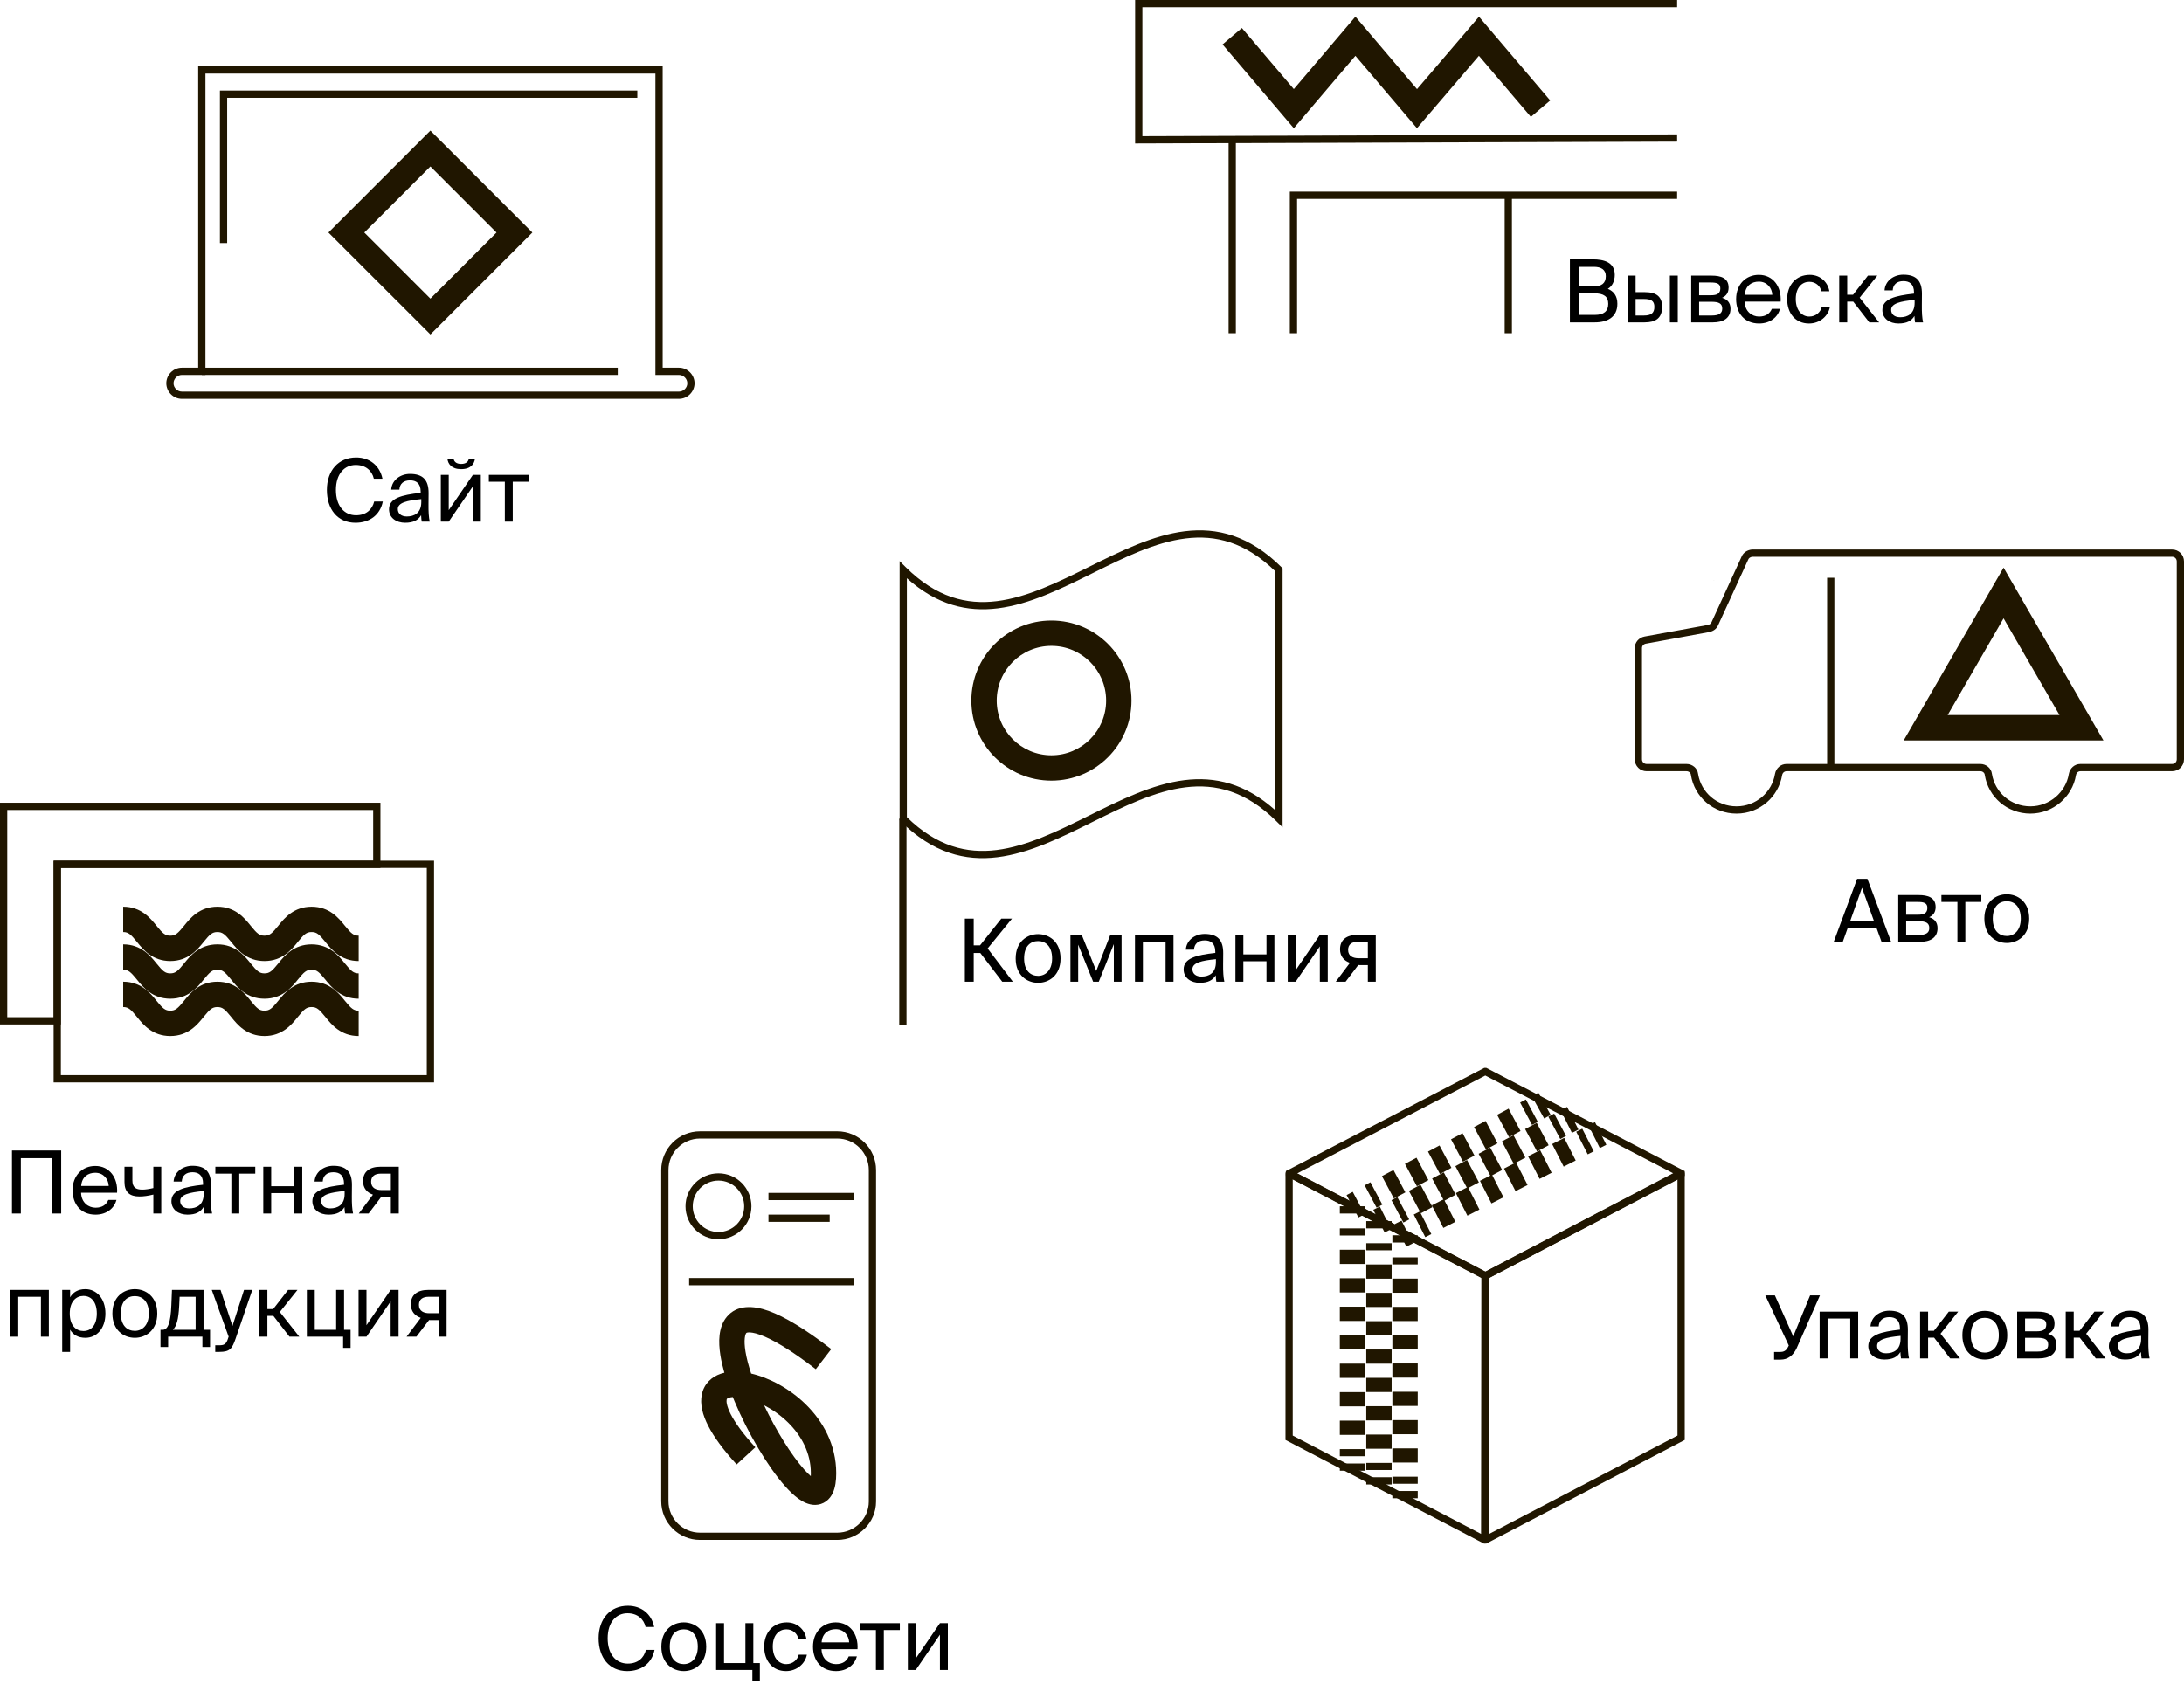 <svg width="345" height="266" viewBox="0 0 345 266" fill="none" xmlns="http://www.w3.org/2000/svg">
<path d="M102.035 260.671C101.719 261.949 100.757 262.841 99.164 262.841C97.31 262.841 95.991 261.372 95.991 258.844C95.991 256.262 97.365 254.888 99.123 254.888C100.702 254.888 101.691 255.809 101.98 257.059H103.34C102.9 254.93 101.252 253.707 99.192 253.707C96.389 253.707 94.562 255.767 94.562 258.844C94.562 261.866 96.225 264.023 99.082 264.023C101.238 264.023 102.955 262.869 103.395 260.671H102.035Z" fill="black"/>
<path d="M105.803 260.177C105.803 258.157 106.875 257.429 108.015 257.429C109.155 257.429 110.226 258.199 110.226 260.177C110.226 262.072 109.155 262.924 108.015 262.924C106.875 262.924 105.803 262.155 105.803 260.177ZM108.015 256.331C106.298 256.331 104.471 257.498 104.471 260.177C104.471 262.855 106.298 264.023 108.015 264.023C109.732 264.023 111.559 262.855 111.559 260.177C111.559 257.498 109.732 256.331 108.015 256.331Z" fill="black"/>
<path d="M119.001 262.759V256.454H117.751V262.759H114.372V256.454H113.122V263.844H118.85V265.616H120.032V262.759H119.001Z" fill="black"/>
<path d="M124.286 256.331C122.102 256.331 120.715 257.965 120.715 260.163C120.715 262.416 122.033 264.023 124.162 264.023C125.893 264.023 127.198 262.828 127.459 261.44H126.168C125.989 262.21 125.261 262.924 124.204 262.924C123.105 262.924 122.074 262.017 122.074 260.149C122.074 258.295 123.105 257.429 124.204 257.429C125.179 257.429 125.934 258.048 126.113 258.927H127.377C127.198 257.663 126.099 256.331 124.286 256.331Z" fill="black"/>
<path d="M135.46 260.561C135.612 258.212 134.279 256.331 132.013 256.331C129.994 256.331 128.428 257.814 128.428 260.163C128.428 262.347 129.719 264.023 132.054 264.023C133.853 264.023 135.035 262.965 135.364 261.701H134.073C133.757 262.429 133.153 262.924 132.054 262.924C130.969 262.924 129.815 262.155 129.774 260.561H135.46ZM132.013 257.402C133.345 257.402 134.101 258.446 134.142 259.49H129.788C129.897 258.006 130.914 257.402 132.013 257.402Z" fill="black"/>
<path d="M142.144 257.539V256.454H135.839V257.539H138.367V263.844H139.617V257.539H142.144Z" fill="black"/>
<path d="M148.48 263.844H149.73V256.454H148.48L144.661 262.031V256.454H143.411V263.844H144.661L148.48 258.267V263.844Z" fill="black"/>
<path d="M9.666 191.73V181.771H1.891V191.73H3.292V182.98H8.265V191.73H9.666Z" fill="black"/>
<path d="M18.495 188.447C18.646 186.098 17.314 184.216 15.047 184.216C13.028 184.216 11.463 185.7 11.463 188.049C11.463 190.233 12.754 191.909 15.089 191.909C16.888 191.909 18.069 190.851 18.399 189.587H17.108C16.792 190.315 16.188 190.81 15.089 190.81C14.004 190.81 12.85 190.041 12.809 188.447H18.495ZM15.047 185.288C16.38 185.288 17.135 186.332 17.177 187.376H12.822C12.932 185.892 13.949 185.288 15.047 185.288Z" fill="black"/>
<path d="M25.474 191.73V184.34H24.224V187.705C23.537 187.87 22.96 187.953 22.479 187.953C21.435 187.953 20.913 187.582 20.913 186.483V184.34H19.663V186.744C19.663 188.351 20.474 189.038 22.026 189.038C22.699 189.038 23.358 188.942 24.224 188.736V191.73H25.474Z" fill="black"/>
<path d="M32.174 188.639C32.174 190.384 31.061 190.92 29.894 190.92C29.001 190.92 28.465 190.453 28.465 189.752C28.465 188.736 29.908 188.392 32.174 188.172V188.639ZM29.619 191.909C30.938 191.909 31.693 191.483 32.147 190.714C32.16 191.153 32.202 191.455 32.243 191.73H33.506C33.355 191.029 33.3 190.192 33.314 188.942L33.328 187.238C33.342 185.151 32.435 184.189 30.388 184.189C28.96 184.189 27.531 185.082 27.421 186.675H28.712C28.767 185.755 29.358 185.205 30.402 185.205C31.336 185.205 32.078 185.645 32.078 187.005V187.183C29.056 187.513 27.078 188.035 27.078 189.78C27.078 191.139 28.232 191.909 29.619 191.909Z" fill="black"/>
<path d="M40.323 185.425V184.34H34.018V185.425H36.546V191.73H37.796V185.425H40.323Z" fill="black"/>
<path d="M47.744 191.73V184.34H46.494V187.417H42.84V184.34H41.59V191.73H42.84V188.502H46.494V191.73H47.744Z" fill="black"/>
<path d="M54.441 188.639C54.441 190.384 53.329 190.92 52.161 190.92C51.268 190.92 50.733 190.453 50.733 189.752C50.733 188.736 52.175 188.392 54.441 188.172V188.639ZM51.886 191.909C53.205 191.909 53.96 191.483 54.414 190.714C54.428 191.153 54.469 191.455 54.51 191.73H55.774C55.623 191.029 55.568 190.192 55.581 188.942L55.595 187.238C55.609 185.151 54.702 184.189 52.656 184.189C51.227 184.189 49.798 185.082 49.689 186.675H50.98C51.035 185.755 51.625 185.205 52.669 185.205C53.603 185.205 54.345 185.645 54.345 187.005V187.183C51.323 187.513 49.345 188.035 49.345 189.78C49.345 191.139 50.499 191.909 51.886 191.909Z" fill="black"/>
<path d="M62.993 184.34H60.095C58.392 184.34 57.348 185.096 57.348 186.62C57.348 187.719 57.98 188.433 58.913 188.749L56.675 191.73H58.227L60.232 189.093C60.301 189.106 60.37 189.106 60.438 189.106H61.743V191.73H62.993V184.34ZM61.743 185.425V188.021H60.273C59.408 188.021 58.625 187.705 58.625 186.703C58.625 185.81 59.243 185.425 60.163 185.425H61.743Z" fill="black"/>
<path d="M7.715 203.799H1.63V211.189H2.88V204.884H6.465V211.189H7.715V203.799Z" fill="black"/>
<path d="M9.826 203.799V213.593H11.076V210.077C11.529 210.86 12.299 211.368 13.494 211.368C15.197 211.368 16.653 209.98 16.653 207.522C16.653 205.104 15.197 203.676 13.494 203.676C12.299 203.676 11.529 204.184 11.076 204.967V203.799H9.826ZM11.021 207.522C11.021 205.571 12.065 204.747 13.178 204.747C14.455 204.747 15.293 205.75 15.293 207.522C15.293 209.294 14.455 210.296 13.178 210.296C12.065 210.296 11.021 209.472 11.021 207.522Z" fill="black"/>
<path d="M19.087 207.522C19.087 205.503 20.158 204.775 21.298 204.775C22.438 204.775 23.51 205.544 23.51 207.522C23.51 209.417 22.438 210.269 21.298 210.269C20.158 210.269 19.087 209.5 19.087 207.522ZM21.298 203.676C19.581 203.676 17.754 204.843 17.754 207.522C17.754 210.2 19.581 211.368 21.298 211.368C23.015 211.368 24.842 210.2 24.842 207.522C24.842 204.843 23.015 203.676 21.298 203.676Z" fill="black"/>
<path d="M33.181 210.104H32.151V203.799H27.164L27.068 206.176C26.958 209.005 26.519 210.104 25.681 210.104H25.351V212.824H26.56V211.189H31.972V212.824H33.181V210.104ZM30.901 210.104H27.302C27.879 209.555 28.195 208.483 28.305 206.299L28.373 204.884H30.901V210.104Z" fill="black"/>
<path d="M34.001 213.593H34.647C36.309 213.593 36.666 213.099 37.215 211.505L39.853 203.799H38.548L36.721 209.5L34.839 203.799H33.452L36.117 211.189L36.062 211.34C35.732 212.494 35.334 212.549 34.509 212.549H34.001V213.593Z" fill="black"/>
<path d="M45.726 211.189H47.278L44.201 207.288L46.99 203.799H45.506L43.157 206.821H42.237V203.799H40.973V211.189H42.237V207.906H43.185L45.726 211.189Z" fill="black"/>
<path d="M54.351 210.104V203.799H53.101V210.104H49.722V203.799H48.472V211.189H54.2V212.961H55.381V210.104H54.351Z" fill="black"/>
<path d="M61.709 211.189H62.959V203.799H61.709L57.891 209.376V203.799H56.641V211.189H57.891L61.709 205.612V211.189Z" fill="black"/>
<path d="M70.545 203.799H67.647C65.944 203.799 64.9 204.555 64.9 206.079C64.9 207.178 65.531 207.893 66.466 208.209L64.227 211.189H65.779L67.784 208.552C67.853 208.566 67.922 208.566 67.99 208.566H69.295V211.189H70.545V203.799ZM69.295 204.884V207.481H67.825C66.96 207.481 66.177 207.165 66.177 206.162C66.177 205.269 66.795 204.884 67.716 204.884H69.295Z" fill="black"/>
<path d="M59.11 79.242C58.794 80.52 57.833 81.413 56.239 81.413C54.385 81.413 53.066 79.943 53.066 77.416C53.066 74.833 54.44 73.46 56.198 73.46C57.778 73.46 58.767 74.38 59.055 75.63H60.415C59.976 73.501 58.327 72.278 56.267 72.278C53.465 72.278 51.638 74.339 51.638 77.416C51.638 80.438 53.3 82.594 56.157 82.594C58.314 82.594 60.031 81.44 60.47 79.242H59.11Z" fill="black"/>
<path d="M66.549 79.325C66.549 81.069 65.437 81.605 64.269 81.605C63.377 81.605 62.841 81.138 62.841 80.438C62.841 79.421 64.283 79.078 66.549 78.858V79.325ZM63.995 82.594C65.313 82.594 66.069 82.168 66.522 81.399C66.536 81.838 66.577 82.141 66.618 82.415H67.882C67.731 81.715 67.676 80.877 67.689 79.627L67.703 77.924C67.717 75.836 66.81 74.874 64.764 74.874C63.335 74.874 61.907 75.767 61.797 77.361H63.088C63.143 76.44 63.734 75.891 64.778 75.891C65.712 75.891 66.453 76.33 66.453 77.69V77.869C63.431 78.198 61.453 78.721 61.453 80.465C61.453 81.825 62.607 82.594 63.995 82.594Z" fill="black"/>
<path d="M74.057 72.457C74.002 72.896 73.659 73.295 72.849 73.295C72.038 73.295 71.709 72.896 71.654 72.457H70.678C70.747 73.281 71.324 74.119 72.835 74.119C74.401 74.119 74.923 73.281 75.033 72.457H74.057ZM74.703 82.415H75.953V75.025H74.703L70.884 80.602V75.025H69.635V82.415H70.884L74.703 76.839V82.415Z" fill="black"/>
<path d="M83.525 76.111V75.025H77.22V76.111H79.748V82.415H80.998V76.111H83.525Z" fill="black"/>
<path d="M247.993 50.937H251.921C253.913 50.937 255.492 50.113 255.492 47.998C255.492 46.775 254.929 46.033 253.982 45.635C254.682 45.237 255.08 44.385 255.08 43.437C255.08 41.459 253.432 40.978 251.578 40.978H247.993V50.937ZM249.394 46.349H251.852C253.35 46.349 254.05 46.844 254.05 48.011C254.05 49.151 253.363 49.756 251.935 49.756H249.394V46.349ZM249.394 42.16H251.798C252.91 42.16 253.666 42.599 253.666 43.63C253.666 44.797 252.951 45.237 251.798 45.237H249.394V42.16Z" fill="black"/>
<path d="M259.786 50.937C261.476 50.937 262.561 50.319 262.561 48.492C262.561 46.912 261.723 46.157 259.8 46.157H258.371V43.547H257.121V50.937H259.786ZM258.371 47.242H259.635C260.789 47.242 261.338 47.503 261.338 48.492C261.338 49.495 260.775 49.852 259.676 49.852H258.371V47.242ZM265.033 50.937V43.547H263.783V50.937H265.033Z" fill="black"/>
<path d="M267.155 43.547V50.937H270.589C272.169 50.937 273.364 50.319 273.364 48.781C273.364 47.791 272.801 47.27 272.031 47.05C272.718 46.761 273.062 46.212 273.062 45.429C273.062 43.932 271.853 43.547 270.369 43.547H267.155ZM268.405 46.651V44.632H270.246C271.18 44.632 271.757 44.797 271.757 45.566C271.757 46.404 271.207 46.651 270.287 46.651H268.405ZM268.405 47.682H270.356C271.509 47.682 272.059 47.943 272.059 48.767C272.059 49.536 271.496 49.852 270.397 49.852H268.405V47.682Z" fill="black"/>
<path d="M281.284 47.654C281.435 45.305 280.103 43.423 277.836 43.423C275.817 43.423 274.251 44.907 274.251 47.256C274.251 49.44 275.542 51.116 277.877 51.116C279.677 51.116 280.858 50.058 281.188 48.794H279.896C279.581 49.522 278.976 50.017 277.877 50.017C276.792 50.017 275.638 49.248 275.597 47.654H281.284ZM277.836 44.495C279.168 44.495 279.924 45.539 279.965 46.583H275.611C275.721 45.099 276.737 44.495 277.836 44.495Z" fill="black"/>
<path d="M285.884 43.423C283.7 43.423 282.313 45.058 282.313 47.256C282.313 49.508 283.631 51.116 285.761 51.116C287.491 51.116 288.796 49.921 289.057 48.533H287.766C287.587 49.303 286.859 50.017 285.802 50.017C284.703 50.017 283.673 49.11 283.673 47.242C283.673 45.388 284.703 44.522 285.802 44.522C286.777 44.522 287.532 45.141 287.711 46.02H288.975C288.796 44.756 287.697 43.423 285.884 43.423Z" fill="black"/>
<path d="M295.288 50.937H296.84L293.764 47.036L296.552 43.547H295.069L292.72 46.569H291.799V43.547H290.536V50.937H291.799V47.654H292.747L295.288 50.937Z" fill="black"/>
<path d="M302.448 47.846C302.448 49.591 301.335 50.127 300.167 50.127C299.275 50.127 298.739 49.66 298.739 48.959C298.739 47.943 300.181 47.599 302.448 47.38V47.846ZM299.893 51.116C301.211 51.116 301.967 50.69 302.42 49.921C302.434 50.36 302.475 50.662 302.516 50.937H303.78C303.629 50.236 303.574 49.399 303.588 48.149L303.601 46.445C303.615 44.358 302.709 43.396 300.662 43.396C299.233 43.396 297.805 44.289 297.695 45.882H298.986C299.041 44.962 299.632 44.413 300.676 44.413C301.61 44.413 302.351 44.852 302.351 46.212V46.391C299.329 46.72 297.352 47.242 297.352 48.987C297.352 50.346 298.505 51.116 299.893 51.116Z" fill="black"/>
<path d="M289.668 148.806H291.096L291.865 146.65H296.44L297.222 148.806H298.733L294.984 138.848H293.363L289.668 148.806ZM294.132 140.262L296 145.455H292.291L294.132 140.262Z" fill="black"/>
<path d="M299.859 141.416V148.806H303.293C304.872 148.806 306.067 148.188 306.067 146.65C306.067 145.661 305.504 145.139 304.735 144.919C305.422 144.63 305.765 144.081 305.765 143.298C305.765 141.801 304.556 141.416 303.073 141.416H299.859ZM301.109 144.521V142.501H302.949C303.883 142.501 304.46 142.666 304.46 143.435C304.46 144.273 303.911 144.521 302.99 144.521H301.109ZM301.109 145.551H303.059C304.213 145.551 304.762 145.812 304.762 146.636C304.762 147.405 304.199 147.721 303.1 147.721H301.109V145.551Z" fill="black"/>
<path d="M312.985 142.501V141.416H306.68V142.501H309.207V148.806H310.457V142.501H312.985Z" fill="black"/>
<path d="M314.793 145.139C314.793 143.12 315.865 142.392 317.005 142.392C318.145 142.392 319.216 143.161 319.216 145.139C319.216 147.034 318.145 147.886 317.005 147.886C315.865 147.886 314.793 147.117 314.793 145.139ZM317.005 141.293C315.288 141.293 313.461 142.46 313.461 145.139C313.461 147.817 315.288 148.985 317.005 148.985C318.722 148.985 320.549 147.817 320.549 145.139C320.549 142.46 318.722 141.293 317.005 141.293Z" fill="black"/>
<path d="M281.28 214.816C282.433 214.816 283.285 214.143 283.821 212.989L287.488 204.665H285.936L283.271 211.135L280.373 204.665H278.862L282.571 212.591L282.378 212.948C282.104 213.456 281.678 213.607 281.183 213.607H280.249V214.816H281.28Z" fill="black"/>
<path d="M293.527 207.234H287.442V214.624H288.692V208.319H292.277V214.624H293.527V207.234Z" fill="black"/>
<path d="M300.225 211.533C300.225 213.277 299.113 213.813 297.945 213.813C297.052 213.813 296.517 213.346 296.517 212.646C296.517 211.629 297.959 211.286 300.225 211.066V211.533ZM297.671 214.802C298.989 214.802 299.745 214.376 300.198 213.607C300.212 214.047 300.253 214.349 300.294 214.624H301.558C301.407 213.923 301.352 213.085 301.366 211.835L301.379 210.132C301.393 208.044 300.486 207.083 298.44 207.083C297.011 207.083 295.583 207.975 295.473 209.569H296.764C296.819 208.648 297.41 208.099 298.454 208.099C299.388 208.099 300.129 208.539 300.129 209.898V210.077C297.107 210.407 295.129 210.929 295.129 212.673C295.129 214.033 296.283 214.802 297.671 214.802Z" fill="black"/>
<path d="M308.063 214.624H309.615L306.538 210.723L309.327 207.234H307.843L305.495 210.256H304.574V207.234H303.31V214.624H304.574V211.341H305.522L308.063 214.624Z" fill="black"/>
<path d="M311.324 210.956C311.324 208.937 312.395 208.209 313.535 208.209C314.675 208.209 315.747 208.978 315.747 210.956C315.747 212.852 314.675 213.703 313.535 213.703C312.395 213.703 311.324 212.934 311.324 210.956ZM313.535 207.11C311.818 207.11 309.991 208.278 309.991 210.956C309.991 213.635 311.818 214.802 313.535 214.802C315.252 214.802 317.079 213.635 317.079 210.956C317.079 208.278 315.252 207.11 313.535 207.11Z" fill="black"/>
<path d="M318.643 207.234V214.624H322.077C323.656 214.624 324.851 214.005 324.851 212.467C324.851 211.478 324.288 210.956 323.519 210.736C324.206 210.448 324.549 209.898 324.549 209.115C324.549 207.618 323.34 207.234 321.857 207.234H318.643ZM319.893 210.338V208.319H321.733C322.667 208.319 323.244 208.484 323.244 209.253C323.244 210.091 322.695 210.338 321.774 210.338H319.893ZM319.893 211.368H321.843C322.997 211.368 323.546 211.629 323.546 212.453C323.546 213.223 322.983 213.538 321.884 213.538H319.893V211.368Z" fill="black"/>
<path d="M331.068 214.624H332.62L329.543 210.723L332.332 207.234H330.848L328.499 210.256H327.579V207.234H326.315V214.624H327.579V211.341H328.527L331.068 214.624Z" fill="black"/>
<path d="M338.227 211.533C338.227 213.277 337.115 213.813 335.947 213.813C335.054 213.813 334.519 213.346 334.519 212.646C334.519 211.629 335.961 211.286 338.227 211.066V211.533ZM335.672 214.802C336.991 214.802 337.747 214.376 338.2 213.607C338.214 214.047 338.255 214.349 338.296 214.624H339.56C339.409 213.923 339.354 213.085 339.367 211.835L339.381 210.132C339.395 208.044 338.488 207.083 336.442 207.083C335.013 207.083 333.585 207.975 333.475 209.569H334.766C334.821 208.648 335.411 208.099 336.455 208.099C337.389 208.099 338.131 208.539 338.131 209.898V210.077C335.109 210.407 333.131 210.929 333.131 212.673C333.131 214.033 334.285 214.802 335.672 214.802Z" fill="black"/>
<path d="M158.32 155.101H159.996L156.012 149.854L159.858 145.143H158.169L154.817 149.36H153.815V145.143H152.414V155.101H153.815V150.568H154.859L158.32 155.101Z" fill="black"/>
<path d="M161.775 151.434C161.775 149.414 162.847 148.686 163.987 148.686C165.127 148.686 166.198 149.456 166.198 151.434C166.198 153.329 165.127 154.181 163.987 154.181C162.847 154.181 161.775 153.412 161.775 151.434ZM163.987 147.588C162.27 147.588 160.443 148.755 160.443 151.434C160.443 154.112 162.27 155.28 163.987 155.28C165.704 155.28 167.531 154.112 167.531 151.434C167.531 148.755 165.704 147.588 163.987 147.588Z" fill="black"/>
<path d="M177.171 147.711H175.386L173.174 153.398L170.88 147.711H169.094V155.101H170.317V149.25L172.68 155.101H173.572L175.949 149.167V155.101H177.171V147.711Z" fill="black"/>
<path d="M185.374 147.711H179.289V155.101H180.539V148.796H184.124V155.101H185.374V147.711Z" fill="black"/>
<path d="M192.073 152.011C192.073 153.755 190.96 154.291 189.793 154.291C188.9 154.291 188.364 153.824 188.364 153.123C188.364 152.107 189.806 151.763 192.073 151.544V152.011ZM189.518 155.28C190.837 155.28 191.592 154.854 192.045 154.085C192.059 154.524 192.1 154.826 192.141 155.101H193.405C193.254 154.401 193.199 153.563 193.213 152.313L193.227 150.609C193.24 148.522 192.334 147.56 190.287 147.56C188.859 147.56 187.43 148.453 187.32 150.046H188.611C188.666 149.126 189.257 148.577 190.301 148.577C191.235 148.577 191.977 149.016 191.977 150.376V150.555C188.955 150.884 186.977 151.406 186.977 153.151C186.977 154.51 188.131 155.28 189.518 155.28Z" fill="black"/>
<path d="M201.312 155.101V147.711H200.062V150.788H196.408V147.711H195.158V155.101H196.408V151.873H200.062V155.101H201.312Z" fill="black"/>
<path d="M208.489 155.101H209.739V147.711H208.489L204.671 153.288V147.711H203.421V155.101H204.671L208.489 149.524V155.101Z" fill="black"/>
<path d="M217.325 147.711H214.427C212.724 147.711 211.68 148.467 211.68 149.991C211.68 151.09 212.312 151.804 213.246 152.12L211.007 155.101H212.559L214.564 152.464C214.633 152.478 214.702 152.478 214.77 152.478H216.075V155.101H217.325V147.711ZM216.075 148.796V151.392H214.605C213.74 151.392 212.957 151.076 212.957 150.074C212.957 149.181 213.575 148.796 214.496 148.796H216.075Z" fill="black"/>
<path fill-rule="evenodd" clip-rule="evenodd" d="M143.255 91.354V129.107C148.009 133.751 152.718 134.884 157.431 134.3C162.258 133.7 167.112 131.299 172.082 128.834L172.128 128.81C177.038 126.375 182.062 123.883 187.111 123.257C191.907 122.663 196.704 123.752 201.46 128.019V90.267C196.706 85.623 191.997 84.489 187.284 85.074C182.457 85.673 177.603 88.075 172.633 90.54L172.587 90.563C167.677 92.999 162.653 95.491 157.604 96.117C152.808 96.711 148.011 95.622 143.255 91.354ZM187.143 83.938C192.26 83.303 197.375 84.59 202.436 89.621L202.605 89.789V130.72L201.63 129.753C196.804 124.969 192.028 123.801 187.252 124.393C182.418 124.992 177.56 127.394 172.59 129.859L172.53 129.889C167.624 132.322 162.609 134.81 157.572 135.436C152.455 136.071 147.34 134.784 142.279 129.752L142.11 129.584V88.654L143.085 89.621C147.911 94.405 152.687 95.572 157.463 94.981C162.297 94.381 167.155 91.98 172.125 89.515L172.185 89.484C177.091 87.051 182.106 84.563 187.143 83.938Z" fill="#201600"/>
<path fill-rule="evenodd" clip-rule="evenodd" d="M142.052 161.969V129.347H143.197V161.969H142.052Z" fill="#201600"/>
<path fill-rule="evenodd" clip-rule="evenodd" d="M194.077 52.654V22.092H195.222V52.654H194.077Z" fill="#201600"/>
<path fill-rule="evenodd" clip-rule="evenodd" d="M237.689 52.654V30.849H238.834V52.654H237.689Z" fill="#201600"/>
<path fill-rule="evenodd" clip-rule="evenodd" d="M179.311 0H264.932V1.145H180.456V21.518L264.93 21.233L264.934 22.378L179.311 22.666V0Z" fill="#201600"/>
<path fill-rule="evenodd" clip-rule="evenodd" d="M203.75 30.276H264.932V31.421H204.894V52.654H203.75V30.276Z" fill="#201600"/>
<path fill-rule="evenodd" clip-rule="evenodd" d="M276.746 86.822H343.111C344.171 86.822 345 87.651 345 88.711V119.96C345 121.02 344.171 121.849 343.111 121.849H328.631C328.3 121.849 328.006 122.086 327.936 122.462C327.374 125.881 324.334 128.545 320.733 128.545C317.074 128.545 314.088 125.936 313.529 122.455L313.526 122.435L313.524 122.416C313.497 122.12 313.21 121.849 312.835 121.849H282.215C281.884 121.849 281.59 122.086 281.52 122.462C280.958 125.878 277.978 128.545 274.317 128.545C270.658 128.545 267.673 125.936 267.113 122.455L267.11 122.435L267.108 122.416C267.081 122.12 266.794 121.849 266.419 121.849H260.123C259.063 121.849 258.235 121.02 258.235 119.96V102.39C258.235 101.463 258.911 100.728 259.791 100.568M259.792 100.567L269.788 98.74C270.122 98.653 270.279 98.513 270.357 98.33L270.36 98.323L275.106 87.974C275.378 87.276 276.053 86.899 276.715 86.826L276.746 86.822M276.813 87.967C276.467 88.014 276.244 88.198 276.169 88.397L276.162 88.416L271.406 98.788C271.141 99.398 270.617 99.712 270.049 99.854L270.031 99.859L259.997 101.694L259.997 101.694C259.618 101.762 259.379 102.057 259.379 102.39V119.96C259.379 120.388 259.695 120.704 260.123 120.704H266.419C267.296 120.704 268.147 121.339 268.246 122.29C268.724 125.21 271.228 127.4 274.317 127.4C277.408 127.4 279.921 125.148 280.391 122.272L280.392 122.267L280.393 122.262C280.553 121.381 281.288 120.704 282.215 120.704H312.835C313.712 120.704 314.563 121.339 314.662 122.29C315.14 125.21 317.644 127.4 320.733 127.4C323.769 127.4 326.337 125.145 326.807 122.272L326.808 122.267L326.809 122.262C326.969 121.381 327.704 120.704 328.631 120.704H343.111C343.539 120.704 343.855 120.388 343.855 119.96V88.711C343.855 88.283 343.539 87.967 343.111 87.967H276.813Z" fill="#201600"/>
<path fill-rule="evenodd" clip-rule="evenodd" d="M288.626 121.276V91.286H289.77V121.276H288.626Z" fill="#201600"/>
<path fill-rule="evenodd" clip-rule="evenodd" d="M34.74 14.309H100.673V15.453H35.885V38.404H34.74V14.309Z" fill="#201600"/>
<path fill-rule="evenodd" clip-rule="evenodd" d="M31.306 10.474H104.679V58.092H107.254C108.601 58.092 109.715 59.206 109.715 60.553C109.715 61.899 108.601 63.014 107.254 63.014H28.731C27.384 63.014 26.27 61.899 26.27 60.553C26.27 59.206 27.384 58.092 28.731 58.092H31.306V10.474ZM32.451 11.618V59.236H28.731C28.017 59.236 27.414 59.838 27.414 60.553C27.414 61.267 28.017 61.869 28.731 61.869H107.254C107.969 61.869 108.571 61.267 108.571 60.553C108.571 59.838 107.969 59.236 107.254 59.236H103.534V11.618H32.451Z" fill="#201600"/>
<path fill-rule="evenodd" clip-rule="evenodd" d="M97.582 59.236H31.878V58.092H97.582V59.236Z" fill="#201600"/>
<path fill-rule="evenodd" clip-rule="evenodd" d="M203.833 184.806L235.171 201.171V201.576L235.114 243.299L234.584 243.298L234.584 243.87H234.401L203.063 227.505V185.435C203.063 185.321 203.093 185.197 203.168 185.085C203.241 184.976 203.333 184.911 203.408 184.873C203.481 184.837 203.547 184.822 203.59 184.814C203.613 184.811 203.633 184.808 203.65 184.807C203.658 184.807 203.666 184.806 203.673 184.806L203.683 184.806L203.688 184.806L203.691 184.806L203.692 184.806C203.692 184.806 203.693 184.806 203.693 185.378L203.693 184.806L203.833 184.806ZM204.208 186.293V226.811L233.97 242.354L234.026 201.864L204.208 186.293Z" fill="#201600"/>
<path fill-rule="evenodd" clip-rule="evenodd" d="M265.504 184.806L265.504 185.378C265.504 184.806 265.504 184.806 265.504 184.806L265.505 184.806L265.506 184.806L265.509 184.806L265.513 184.806L265.524 184.806C265.531 184.806 265.539 184.807 265.547 184.807C265.564 184.808 265.584 184.811 265.607 184.814C265.65 184.822 265.716 184.837 265.789 184.873C265.864 184.911 265.956 184.976 266.029 185.085C266.103 185.197 266.134 185.321 266.134 185.435V227.505L234.796 243.87L234.655 243.87L234.655 243.298C234.655 243.87 234.656 243.87 234.655 243.87H234.654L234.653 243.87L234.651 243.87L234.646 243.87L234.636 243.87C234.629 243.87 234.621 243.869 234.612 243.869C234.595 243.867 234.575 243.865 234.552 243.861C234.51 243.854 234.444 243.839 234.371 243.803C234.296 243.765 234.203 243.7 234.131 243.591C234.056 243.479 234.026 243.355 234.026 243.241V201.229L265.363 184.806L265.504 184.806ZM235.171 242.383L264.989 226.811V186.294L235.171 201.921V242.383Z" fill="#201600"/>
<path fill-rule="evenodd" clip-rule="evenodd" d="M234.458 168.723H234.796L266.134 185.03V185.781L234.796 202.147H234.458L203.12 185.781V185.03L234.458 168.723ZM234.627 169.925L204.876 185.407L234.627 200.944L264.378 185.407L234.627 169.925Z" fill="#201600"/>
<path fill-rule="evenodd" clip-rule="evenodd" d="M0 126.828H60.095V137.13H9.615V161.855H0V126.828ZM1.145 127.973V160.71H8.47V135.985H58.95V127.973H1.145Z" fill="#201600"/>
<path fill-rule="evenodd" clip-rule="evenodd" d="M8.47 135.985H68.565V171.012H8.47V135.985ZM9.615 137.13V169.867H67.42V137.13H9.615Z" fill="#201600"/>
<path fill-rule="evenodd" clip-rule="evenodd" d="M110.574 179.884C107.804 179.884 105.595 182.142 105.595 184.863V237.174C105.595 239.945 107.853 242.153 110.574 242.153H132.266C134.991 242.153 137.245 239.941 137.245 237.231V184.863C137.245 182.093 134.987 179.884 132.266 179.884H110.574ZM104.45 184.863C104.45 181.518 107.164 178.739 110.574 178.739H132.266C135.611 178.739 138.39 181.453 138.39 184.863V237.231C138.39 240.588 135.607 243.298 132.266 243.298H110.574C107.229 243.298 104.45 240.585 104.45 237.174V184.863Z" fill="#201600"/>
<path fill-rule="evenodd" clip-rule="evenodd" d="M113.493 186.523C111.249 186.523 109.43 188.342 109.43 190.586C109.43 192.83 111.249 194.65 113.493 194.65C115.737 194.65 117.557 192.83 117.557 190.586C117.557 188.342 115.737 186.523 113.493 186.523ZM108.285 190.586C108.285 187.71 110.617 185.378 113.493 185.378C116.37 185.378 118.701 187.71 118.701 190.586C118.701 193.463 116.37 195.794 113.493 195.794C110.617 195.794 108.285 193.463 108.285 190.586Z" fill="#201600"/>
<path fill-rule="evenodd" clip-rule="evenodd" d="M134.841 189.613H121.391V188.469H134.841V189.613Z" fill="#201600"/>
<path fill-rule="evenodd" clip-rule="evenodd" d="M131.063 193.048H121.391V191.903H131.063V193.048Z" fill="#201600"/>
<path fill-rule="evenodd" clip-rule="evenodd" d="M134.841 203.064H108.857V201.919H134.841V203.064Z" fill="#201600"/>
<path fill-rule="evenodd" clip-rule="evenodd" d="M67.989 20.633L84.096 36.74L67.989 52.846L51.882 36.74L67.989 20.633ZM67.989 26.299L57.548 36.74L67.989 47.181L78.43 36.74L67.989 26.299Z" fill="#201600"/>
<path fill-rule="evenodd" clip-rule="evenodd" d="M166.09 102.046C161.317 102.046 157.448 105.916 157.448 110.689C157.448 115.461 161.317 119.331 166.09 119.331C170.863 119.331 174.732 115.461 174.732 110.689C174.732 105.916 170.863 102.046 166.09 102.046ZM153.442 110.689C153.442 103.703 159.105 98.04 166.09 98.04C173.076 98.04 178.739 103.703 178.739 110.689C178.739 117.674 173.076 123.337 166.09 123.337C159.105 123.337 153.442 117.674 153.442 110.689Z" fill="#201600"/>
<path fill-rule="evenodd" clip-rule="evenodd" d="M214.108 2.63L223.842 14.082L233.629 2.635L244.881 15.872L241.828 18.467L233.62 8.811L223.833 20.257L214.108 8.816L204.379 20.262L193.123 7.02L196.175 4.426L204.379 14.076L214.108 2.63Z" fill="#201600"/>
<path fill-rule="evenodd" clip-rule="evenodd" d="M21.625 148.81C20.648 147.607 20.266 147.26 19.459 147.26V143.254C22.281 143.254 23.757 145.077 24.649 146.179C24.678 146.214 24.706 146.249 24.734 146.283C25.711 147.486 26.093 147.833 26.899 147.833C27.706 147.833 28.088 147.486 29.065 146.283C29.093 146.249 29.121 146.214 29.15 146.179C30.042 145.077 31.518 143.254 34.34 143.254C37.162 143.254 38.638 145.077 39.53 146.179C39.559 146.214 39.587 146.249 39.615 146.283C40.592 147.486 40.973 147.833 41.78 147.833C42.587 147.833 42.968 147.486 43.946 146.283C43.973 146.249 44.002 146.214 44.03 146.179C44.923 145.077 46.398 143.254 49.22 143.254C52.042 143.254 53.518 145.077 54.41 146.179C54.439 146.214 54.468 146.249 54.495 146.283C55.472 147.486 55.854 147.833 56.661 147.833V151.839C53.839 151.839 52.363 150.016 51.471 148.914C51.442 148.879 51.413 148.844 51.386 148.81C50.409 147.607 50.027 147.26 49.22 147.26C48.413 147.26 48.032 147.607 47.055 148.81C47.027 148.844 46.999 148.879 46.97 148.914C46.078 150.016 44.602 151.839 41.78 151.839C38.958 151.839 37.482 150.016 36.59 148.914C36.561 148.879 36.533 148.844 36.505 148.81C35.528 147.607 35.147 147.26 34.34 147.26C33.533 147.26 33.151 147.607 32.174 148.81C32.147 148.844 32.118 148.879 32.09 148.914C31.197 150.016 29.721 151.839 26.899 151.839C24.078 151.839 22.602 150.016 21.709 148.914C21.681 148.879 21.652 148.844 21.625 148.81Z" fill="#201600"/>
<path fill-rule="evenodd" clip-rule="evenodd" d="M21.625 154.762C20.647 153.559 20.266 153.212 19.459 153.212V149.206C22.281 149.206 23.757 151.029 24.649 152.131C24.678 152.166 24.706 152.201 24.734 152.235C25.711 153.438 26.092 153.785 26.899 153.785C27.706 153.785 28.088 153.438 29.065 152.235C29.092 152.201 29.121 152.166 29.15 152.131C30.042 151.029 31.518 149.206 34.34 149.206C37.161 149.206 38.637 151.029 39.53 152.131C39.558 152.166 39.587 152.201 39.614 152.235C40.592 153.438 40.973 153.785 41.78 153.785C42.587 153.785 42.968 153.438 43.945 152.235C43.973 152.201 44.001 152.166 44.03 152.131C44.922 151.029 46.398 149.206 49.22 149.206C52.042 149.206 53.518 151.029 54.41 152.131C54.439 152.166 54.467 152.201 54.495 152.235C55.472 153.438 55.853 153.785 56.66 153.785V157.791C53.839 157.791 52.363 155.968 51.47 154.866C51.441 154.831 51.413 154.796 51.386 154.762C50.408 153.559 50.027 153.212 49.22 153.212C48.413 153.212 48.032 153.559 47.055 154.762C47.027 154.796 46.999 154.831 46.97 154.866C46.078 155.968 44.602 157.791 41.78 157.791C38.958 157.791 37.482 155.968 36.59 154.866C36.561 154.831 36.533 154.796 36.505 154.762C35.528 153.559 35.147 153.212 34.34 153.212C33.533 153.212 33.151 153.559 32.174 154.762C32.146 154.796 32.118 154.831 32.089 154.866C31.197 155.968 29.721 157.791 26.899 157.791C24.077 157.791 22.602 155.968 21.709 154.866C21.68 154.831 21.652 154.796 21.625 154.762Z" fill="#201600"/>
<path fill-rule="evenodd" clip-rule="evenodd" d="M21.625 160.657C20.647 159.455 20.266 159.108 19.459 159.108V155.102C22.281 155.102 23.757 156.924 24.649 158.026C24.678 158.062 24.706 158.097 24.734 158.131C25.711 159.334 26.092 159.68 26.899 159.68C27.706 159.68 28.088 159.334 29.065 158.131C29.092 158.097 29.121 158.062 29.15 158.026C30.042 156.924 31.518 155.102 34.34 155.102C37.161 155.102 38.637 156.924 39.53 158.026C39.558 158.062 39.587 158.097 39.614 158.131C40.592 159.334 40.973 159.68 41.78 159.68C42.587 159.68 42.968 159.334 43.945 158.131C43.973 158.097 44.001 158.062 44.03 158.026C44.922 156.924 46.398 155.102 49.22 155.102C52.042 155.102 53.518 156.924 54.41 158.026C54.439 158.062 54.467 158.097 54.495 158.131C55.472 159.334 55.853 159.68 56.66 159.68V163.687C53.839 163.687 52.363 161.864 51.47 160.762C51.441 160.726 51.413 160.691 51.386 160.657C50.408 159.455 50.027 159.108 49.22 159.108C48.413 159.108 48.032 159.455 47.055 160.657C47.027 160.691 46.999 160.726 46.97 160.762C46.078 161.864 44.602 163.687 41.78 163.687C38.958 163.687 37.482 161.864 36.59 160.762C36.561 160.726 36.533 160.691 36.505 160.657C35.528 159.455 35.147 159.108 34.34 159.108C33.533 159.108 33.151 159.455 32.174 160.657C32.146 160.691 32.118 160.726 32.089 160.762C31.197 161.864 29.721 163.687 26.899 163.687C24.077 163.687 22.602 161.864 21.709 160.762C21.68 160.726 21.652 160.691 21.625 160.657Z" fill="#201600"/>
<path fill-rule="evenodd" clip-rule="evenodd" d="M316.498 89.688L332.275 116.984H300.722L316.498 89.688ZM307.665 112.978H325.332L316.498 97.694L307.665 112.978Z" fill="#201600"/>
<path fill-rule="evenodd" clip-rule="evenodd" d="M121.415 207.115C123.939 208.018 127.191 209.978 131.312 213.151L128.868 216.325C124.849 213.231 121.994 211.577 120.066 210.887C119.105 210.543 118.509 210.489 118.185 210.52C117.932 210.543 117.893 210.607 117.887 210.616C117.887 210.616 117.887 210.616 117.887 210.616C117.843 210.669 117.711 210.874 117.65 211.405C117.59 211.928 117.616 212.631 117.757 213.516C117.923 214.552 118.232 215.736 118.657 217.014C121.508 217.674 124.714 219.366 127.268 221.868C129.987 224.53 132.094 228.242 132.094 232.766C132.094 233.914 131.963 235.014 131.542 235.901C131.321 236.369 130.986 236.845 130.484 237.207C129.963 237.582 129.372 237.755 128.786 237.765C127.719 237.781 126.788 237.259 126.131 236.787C125.417 236.274 124.702 235.581 124.013 234.805C121.281 231.728 118.123 226.393 116.03 221.392C115.937 221.169 115.845 220.946 115.756 220.722C115.506 220.743 115.301 220.785 115.143 220.839C114.824 220.947 114.805 221.041 114.789 221.121C114.788 221.125 114.787 221.128 114.786 221.132C114.735 221.377 114.74 222.085 115.436 223.449C116.113 224.773 117.335 226.501 119.319 228.665L116.366 231.373C114.244 229.058 112.768 227.031 111.869 225.272C110.99 223.552 110.54 221.848 110.867 220.304C111.228 218.596 112.434 217.527 113.856 217.045C114.041 216.982 114.231 216.928 114.423 216.884C114.153 215.936 113.94 215.017 113.801 214.149C113.625 213.047 113.555 211.954 113.67 210.949C113.784 209.953 114.097 208.9 114.817 208.042C116.431 206.117 118.986 206.246 121.415 207.115ZM120.698 222.023C122.594 226.027 125.014 229.898 127.009 232.145C127.409 232.595 127.767 232.952 128.076 233.221C128.083 233.086 128.087 232.935 128.087 232.766C128.087 229.564 126.609 226.83 124.465 224.73C123.31 223.599 121.998 222.689 120.698 222.023Z" fill="#201600"/>
<path fill-rule="evenodd" clip-rule="evenodd" d="M211.648 191.731V190.586H215.654V191.731H211.648Z" fill="#201600"/>
<path fill-rule="evenodd" clip-rule="evenodd" d="M211.648 195.201V194.076H215.654V195.201H211.648ZM211.648 199.701V197.451H215.654V199.701H211.648ZM211.648 204.201V201.951H215.654V204.201H211.648ZM211.648 208.701V206.451H215.654V208.701H211.648ZM211.648 213.201V210.951H215.654V213.201H211.648ZM211.648 217.701V215.451H215.654V217.701H211.648ZM211.648 222.201V219.951H215.654V222.201H211.648ZM211.648 226.701V224.451H215.654V226.701H211.648ZM211.648 230.076V228.951H215.654V230.076H211.648Z" fill="#201600"/>
<path fill-rule="evenodd" clip-rule="evenodd" d="M211.648 232.366V231.222H215.654V232.366H211.648Z" fill="#201600"/>
<path fill-rule="evenodd" clip-rule="evenodd" d="M215.825 194.076V192.932H219.832V194.076H215.825Z" fill="#201600"/>
<path fill-rule="evenodd" clip-rule="evenodd" d="M215.825 197.541V196.422H219.831V197.541H215.825ZM215.825 202.02V199.781H219.831V202.02H215.825ZM215.825 206.498V204.259H219.831V206.498H215.825ZM215.825 210.977V208.738H219.831V210.977H215.825ZM215.825 215.455V213.216H219.831V215.455H215.825ZM215.825 219.934V217.695H219.831V219.934H215.825ZM215.825 224.412V222.173H219.831V224.412H215.825ZM215.825 228.891V226.652H219.831V228.891H215.825ZM215.825 232.25V231.13H219.831V232.25H215.825Z" fill="#201600"/>
<path fill-rule="evenodd" clip-rule="evenodd" d="M215.825 234.54V233.396H219.831V234.54H215.825Z" fill="#201600"/>
<path fill-rule="evenodd" clip-rule="evenodd" d="M219.947 196.31V195.165H223.953V196.31H219.947Z" fill="#201600"/>
<path fill-rule="evenodd" clip-rule="evenodd" d="M219.947 199.773V198.655H223.953V199.773H219.947ZM219.947 204.244V202.009H223.953V204.244H219.947ZM219.947 208.716V206.48H223.953V208.716H219.947ZM219.947 213.187V210.951H223.953V213.187H219.947ZM219.947 217.658V215.423H223.953V217.658H219.947ZM219.947 222.13V219.894H223.953V222.13H219.947ZM219.947 226.601V224.365H223.953V226.601H219.947ZM219.947 231.072V228.837H223.953V231.072H219.947ZM219.947 234.426V233.308H223.953V234.426H219.947Z" fill="#201600"/>
<path fill-rule="evenodd" clip-rule="evenodd" d="M219.947 236.716V235.571H223.953V236.716H219.947Z" fill="#201600"/>
<path fill-rule="evenodd" clip-rule="evenodd" d="M223.188 196.442L222.158 196.957L220.366 193.373L221.397 192.858L223.188 196.442Z" fill="#201600"/>
<path fill-rule="evenodd" clip-rule="evenodd" d="M251.761 181.898L250.811 182.382L248.992 178.813L249.942 178.328L251.761 181.898ZM248.91 183.351L247.009 184.32L245.19 180.75L247.091 179.781L248.91 183.351ZM245.108 185.289L243.207 186.257L241.388 182.688L243.289 181.719L245.108 185.289ZM241.306 187.226L239.405 188.195L237.586 184.626L239.487 183.657L241.306 187.226ZM237.504 189.164L235.603 190.133L233.784 186.564L235.685 185.595L237.504 189.164ZM233.702 191.102L231.801 192.071L229.982 188.501L231.883 187.532L233.702 191.102ZM229.9 193.04L228 194.008L226.18 190.439L228.081 189.47L229.9 193.04ZM226.099 194.977L225.148 195.462L223.329 191.892L224.279 191.408L226.099 194.977Z" fill="#201600"/>
<path fill-rule="evenodd" clip-rule="evenodd" d="M253.751 180.874L252.72 181.389L250.929 177.806L251.959 177.291L253.751 180.874Z" fill="#201600"/>
<path fill-rule="evenodd" clip-rule="evenodd" d="M219.755 194.209L218.725 194.724L216.933 191.141L217.963 190.626L219.755 194.209Z" fill="#201600"/>
<path fill-rule="evenodd" clip-rule="evenodd" d="M247.386 179.477L246.469 179.965L244.586 176.429L245.504 175.94L247.386 179.477ZM244.633 180.943L242.798 181.92L240.915 178.383L242.751 177.406L244.633 180.943ZM240.962 182.897L239.127 183.874L237.244 180.337L239.08 179.36L240.962 182.897ZM237.291 184.851L235.455 185.828L233.573 182.291L235.409 181.314L237.291 184.851ZM233.62 186.805L231.784 187.782L229.902 184.245L231.737 183.268L233.62 186.805ZM229.949 188.759L228.113 189.736L226.231 186.199L228.066 185.222L229.949 188.759ZM226.278 190.713L224.442 191.69L222.56 188.154L224.395 187.176L226.278 190.713ZM222.607 192.667L221.689 193.156L219.806 189.619L220.724 189.131L222.607 192.667Z" fill="#201600"/>
<path fill-rule="evenodd" clip-rule="evenodd" d="M249.344 178.47L248.314 178.985L246.522 175.402L247.553 174.887L249.344 178.47Z" fill="#201600"/>
<path fill-rule="evenodd" clip-rule="evenodd" d="M215.561 191.842L214.588 192.358L212.714 188.817L213.687 188.302L215.561 191.842Z" fill="#201600"/>
<path fill-rule="evenodd" clip-rule="evenodd" d="M242.923 177.245L242.014 177.729L240.13 174.193L241.04 173.709L242.923 177.245ZM240.194 178.698L238.375 179.667L236.492 176.131L238.311 175.162L240.194 178.698ZM236.556 180.636L234.737 181.605L232.854 178.069L234.673 177.1L236.556 180.636ZM232.918 182.574L231.098 183.543L229.215 180.007L231.034 179.038L232.918 182.574ZM229.279 184.512L227.46 185.48L225.577 181.944L227.396 180.976L229.279 184.512ZM225.641 186.449L223.822 187.418L221.938 183.882L223.758 182.913L225.641 186.449ZM222.003 188.387L220.183 189.356L218.3 185.82L220.119 184.851L222.003 188.387ZM218.364 190.325L217.455 190.809L215.571 187.273L216.481 186.789L218.364 190.325Z" fill="#201600"/>
<path fill-rule="evenodd" clip-rule="evenodd" d="M244.958 176.141L243.927 176.713L241.982 173.211L243.012 172.639L244.958 176.141Z" fill="#201600"/>
</svg>
